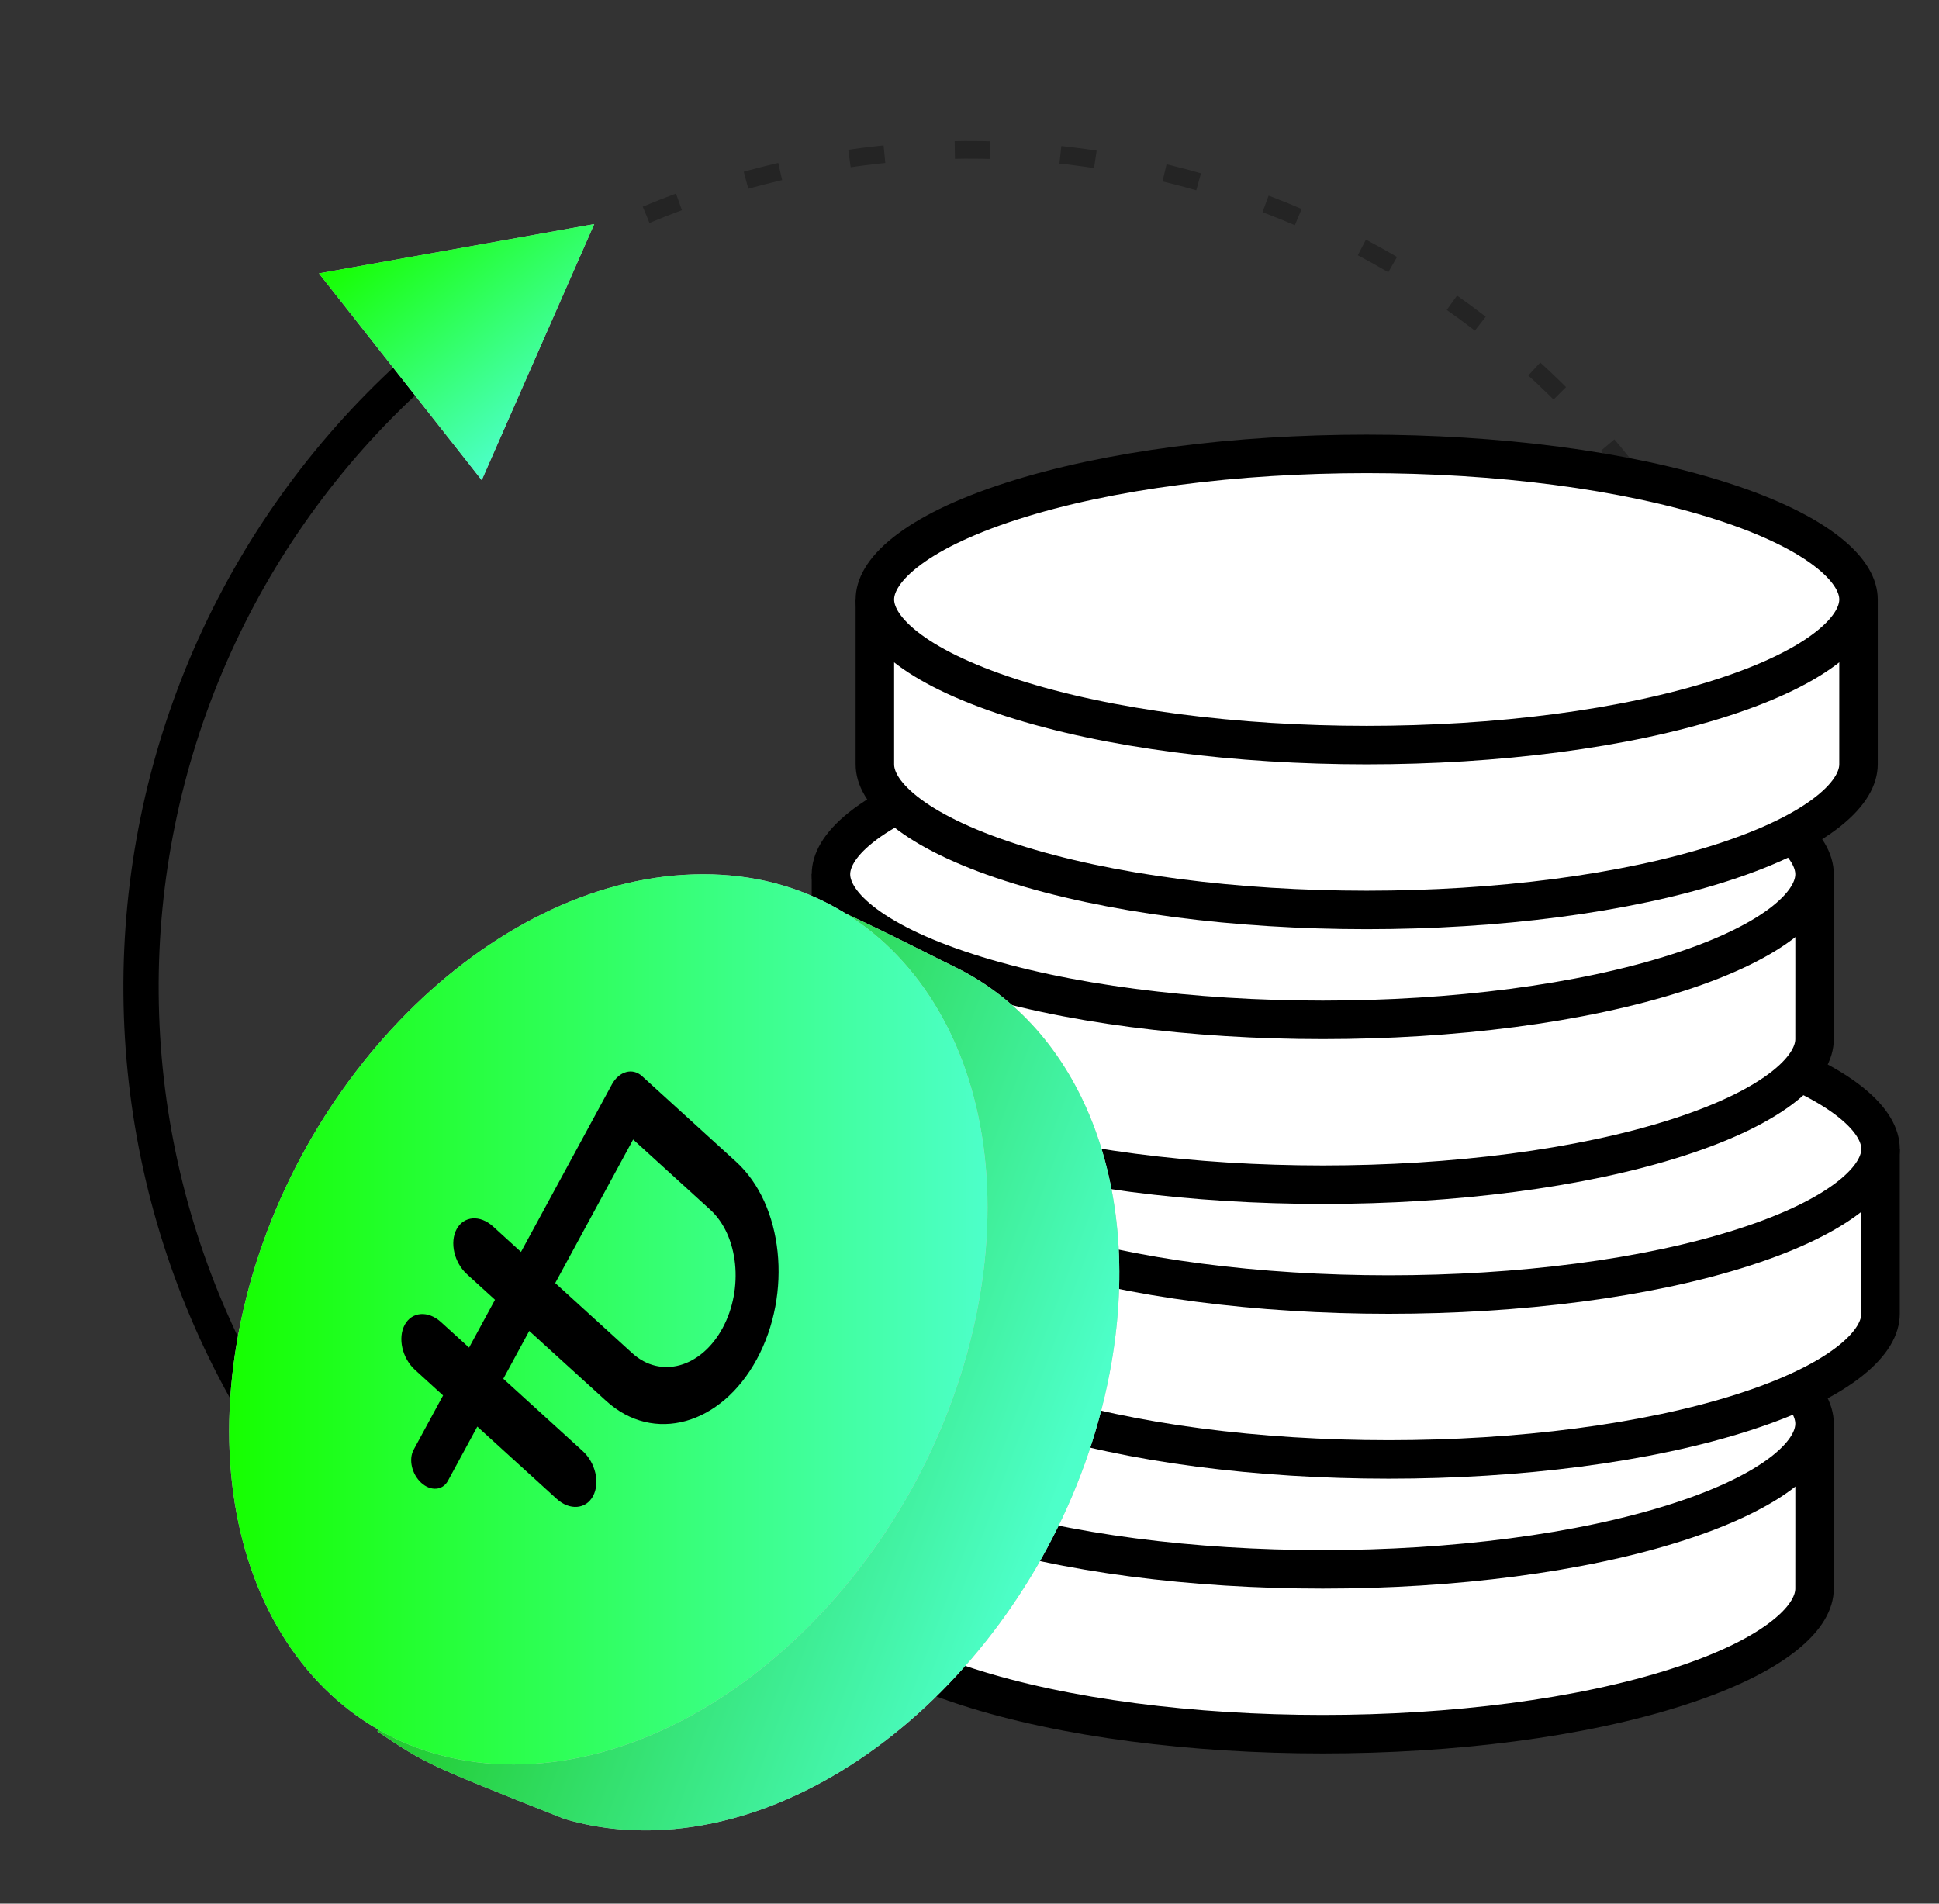 <svg width="55" height="54" viewBox="0 0 55 54" fill="none" xmlns="http://www.w3.org/2000/svg">
<rect x="0" y="0" width="55" height="54" fill="#333333" stroke="none"/>
<path d="M11.932 45.603C9.462 43.419 7.48 40.74 6.113 37.739C4.747 34.739 4.027 31.485 4.001 28.188C3.974 24.891 4.642 21.625 5.96 18.603C7.279 15.582 9.218 12.871 11.653 10.648" stroke="black"/>
<path d="M16.855 6.357L13.664 13.62L9.047 7.755L16.855 6.357Z" fill="#C4C4C4"/>
<path d="M16.855 6.357L13.664 13.62L9.047 7.755L16.855 6.357Z" fill="url(#paint0_linear)"/>
<path opacity="0.3" d="M18.328 6.093C23.184 4.06 28.578 3.697 33.662 5.063C38.746 6.429 43.232 9.445 46.415 13.638" stroke="black" stroke-width="0.5" stroke-dasharray="1 2"/>
<path d="M47.603 47.849C44.843 48.74 41.194 49.193 37.52 49.193C33.846 49.193 30.197 48.74 27.437 47.849C26.055 47.404 25.061 46.901 24.424 46.395C23.784 45.885 23.569 45.427 23.57 45.062C23.57 44.325 23.57 43.608 23.57 42.62C23.57 42.1 23.57 41.505 23.57 40.792C26.437 39.983 31.941 39.563 37.52 39.563C43.099 39.563 48.603 39.983 51.47 40.792C51.47 41.72 51.471 42.393 51.471 42.932C51.471 43.827 51.471 44.353 51.47 45.063C51.47 45.428 51.255 45.886 50.615 46.395C49.978 46.902 48.984 47.404 47.603 47.849Z" fill="white" stroke="black" stroke-width="1.092"/>
<path d="M47.603 43.173C44.843 44.063 41.194 44.517 37.52 44.517C33.846 44.517 30.197 44.063 27.437 43.173C26.055 42.727 25.062 42.225 24.425 41.719C23.784 41.209 23.57 40.752 23.57 40.386C23.57 40.021 23.784 39.563 24.425 39.054C25.062 38.547 26.055 38.045 27.437 37.599C30.197 36.709 33.846 36.256 37.52 36.256C41.194 36.256 44.843 36.709 47.603 37.599C48.985 38.045 49.978 38.547 50.615 39.054C51.255 39.563 51.47 40.021 51.47 40.386C51.47 40.752 51.255 41.209 50.615 41.719C49.978 42.225 48.985 42.727 47.603 43.173Z" fill="white" stroke="black" stroke-width="1.092"/>
<path d="M49.474 40.056C46.714 40.946 43.065 41.399 39.391 41.399C35.717 41.399 32.068 40.946 29.308 40.056C27.926 39.61 26.932 39.107 26.296 38.601C25.655 38.091 25.44 37.633 25.441 37.268C25.441 36.531 25.441 35.814 25.441 34.826C25.441 34.306 25.441 33.711 25.441 32.998C28.308 32.189 33.812 31.769 39.391 31.769C44.97 31.769 50.474 32.189 53.342 32.998C53.342 33.926 53.342 34.599 53.342 35.138C53.342 36.033 53.342 36.559 53.342 37.269C53.341 37.634 53.126 38.092 52.486 38.601C51.849 39.108 50.856 39.61 49.474 40.056Z" fill="white" stroke="black" stroke-width="1.092"/>
<path d="M49.474 35.379C46.714 36.27 43.065 36.722 39.391 36.722C35.717 36.722 32.068 36.27 29.308 35.379C27.926 34.933 26.933 34.431 26.296 33.925C25.655 33.415 25.441 32.958 25.441 32.592C25.441 32.227 25.655 31.77 26.296 31.26C26.933 30.753 27.926 30.251 29.308 29.805C32.068 28.915 35.717 28.462 39.391 28.462C43.065 28.462 46.714 28.915 49.474 29.805C50.856 30.251 51.849 30.753 52.486 31.26C53.127 31.77 53.342 32.227 53.342 32.592C53.342 32.958 53.127 33.415 52.486 33.925C51.849 34.431 50.856 34.933 49.474 35.379Z" fill="white" stroke="black" stroke-width="1.092"/>
<path d="M47.603 32.263C44.843 33.153 41.194 33.606 37.52 33.606C33.846 33.606 30.197 33.153 27.437 32.263C26.055 31.817 25.061 31.314 24.424 30.808C23.784 30.298 23.569 29.84 23.57 29.475C23.57 28.738 23.57 28.021 23.57 27.033C23.57 26.513 23.57 25.918 23.57 25.205C26.437 24.396 31.941 23.976 37.52 23.976C43.099 23.976 48.603 24.396 51.47 25.205C51.47 26.133 51.471 26.806 51.471 27.345C51.471 28.241 51.471 28.766 51.47 29.476C51.47 29.841 51.255 30.299 50.615 30.808C49.978 31.315 48.984 31.817 47.603 32.263Z" fill="white" stroke="black" stroke-width="1.092"/>
<path d="M47.603 27.586C44.843 28.477 41.194 28.93 37.52 28.93C33.846 28.93 30.197 28.477 27.437 27.586C26.055 27.14 25.062 26.638 24.425 26.132C23.784 25.622 23.57 25.165 23.57 24.799C23.57 24.434 23.784 23.977 24.425 23.467C25.062 22.96 26.055 22.458 27.437 22.012C30.197 21.122 33.846 20.669 37.52 20.669C41.194 20.669 44.843 21.122 47.603 22.012C48.985 22.458 49.978 22.96 50.615 23.467C51.255 23.977 51.47 24.434 51.47 24.799C51.47 25.165 51.255 25.622 50.615 26.132C49.978 26.638 48.985 27.14 47.603 27.586Z" fill="white" stroke="black" stroke-width="1.092"/>
<path d="M48.849 24.469C46.089 25.359 42.44 25.812 38.766 25.812C35.092 25.812 31.443 25.359 28.683 24.469C27.301 24.023 26.307 23.52 25.671 23.014C25.03 22.504 24.815 22.047 24.816 21.681C24.816 20.944 24.816 20.227 24.816 19.239C24.816 18.719 24.816 18.124 24.816 17.411C27.683 16.602 33.187 16.182 38.766 16.182C44.345 16.182 49.849 16.602 52.717 17.411C52.717 18.339 52.717 19.012 52.717 19.551C52.717 20.447 52.717 20.972 52.717 21.682C52.716 22.047 52.501 22.505 51.861 23.014C51.224 23.521 50.231 24.023 48.849 24.469Z" fill="white" stroke="black" stroke-width="1.092"/>
<path d="M48.849 19.792C46.089 20.683 42.44 21.136 38.766 21.136C35.092 21.136 31.443 20.683 28.683 19.792C27.301 19.346 26.308 18.844 25.671 18.338C25.03 17.828 24.816 17.371 24.816 17.005C24.816 16.64 25.03 16.183 25.671 15.673C26.308 15.167 27.301 14.664 28.683 14.219C31.443 13.328 35.092 12.875 38.766 12.875C42.44 12.875 46.089 13.328 48.849 14.219C50.231 14.664 51.224 15.167 51.861 15.673C52.502 16.183 52.717 16.64 52.717 17.005C52.717 17.371 52.502 17.828 51.861 18.338C51.224 18.844 50.231 19.346 48.849 19.792Z" fill="white" stroke="black" stroke-width="1.092"/>
<path d="M22.398 25.268C16.601 25.44 12.041 42.148 10.707 49.117C12.11 50.052 12.11 50.052 15.994 51.591C16.793 51.833 17.659 51.947 18.579 51.918C24.365 51.734 30.139 45.938 31.473 38.957C32.495 33.625 30.613 29.144 27.074 27.424C25.995 26.9 23.8 25.735 22.398 25.268Z" fill="#C4C4C4"/>
<path d="M22.398 25.268C16.601 25.44 12.041 42.148 10.707 49.117C12.11 50.052 12.11 50.052 15.994 51.591C16.793 51.833 17.659 51.947 18.579 51.918C24.365 51.734 30.139 45.938 31.473 38.957C32.495 33.625 30.613 29.144 27.074 27.424C25.995 26.9 23.8 25.735 22.398 25.268Z" fill="url(#paint1_linear)"/>
<path d="M19.671 24.804C13.874 24.977 8.111 30.784 6.777 37.754C5.443 44.734 9.055 50.231 14.84 50.047C20.626 49.863 26.4 44.067 27.734 37.087C29.068 30.129 25.456 24.62 19.671 24.804Z" fill="#C4C4C4"/>
<path d="M19.671 24.804C13.874 24.977 8.111 30.784 6.777 37.754C5.443 44.734 9.055 50.231 14.84 50.047C20.626 49.863 26.4 44.067 27.734 37.087C29.068 30.129 25.456 24.62 19.671 24.804Z" fill="url(#paint2_linear)"/>
<path d="M11.734 41.122C11.584 41.397 11.681 41.818 11.949 42.062C12.217 42.306 12.555 42.281 12.705 42.006L13.539 40.468L15.791 42.518C16.156 42.85 16.617 42.816 16.82 42.441C17.024 42.066 16.893 41.493 16.528 41.161L14.276 39.111L15.012 37.754L17.197 39.742C18.536 40.96 20.451 40.429 21.466 38.558C22.482 36.687 22.219 34.174 20.88 32.956L18.21 30.525C18.081 30.408 17.919 30.367 17.759 30.412C17.599 30.456 17.454 30.582 17.356 30.762L14.778 35.513L13.982 34.788C13.617 34.456 13.157 34.491 12.953 34.866C12.75 35.24 12.881 35.813 13.246 36.146L14.041 36.87L13.305 38.227L12.509 37.503C12.144 37.171 11.684 37.205 11.48 37.58C11.277 37.955 11.408 38.528 11.773 38.86L12.568 39.584L11.734 41.122ZM17.959 32.324L20.144 34.313C20.947 35.044 21.104 36.552 20.495 37.675C19.886 38.797 18.737 39.116 17.934 38.385L15.749 36.396L17.959 32.324Z" fill="black"/>
<defs>
<linearGradient id="paint0_linear" x1="11.797" y1="5.59" x2="16.41" y2="11.449" gradientUnits="userSpaceOnUse">
<stop stop-color="#16FF00"/>
<stop offset="1" stop-color="#4DFFC9"/>
<stop offset="1" stop-color="#4DFFC9"/>
</linearGradient>
<linearGradient id="paint1_linear" x1="10.707" y1="38.595" x2="28.945" y2="45.376" gradientUnits="userSpaceOnUse">
<stop stop-color="#17BE07"/>
<stop offset="1" stop-color="#4DFFC9"/>
<stop offset="1" stop-color="#4DFFC9"/>
</linearGradient>
<linearGradient id="paint2_linear" x1="6.5" y1="37.426" x2="27.991" y2="37.426" gradientUnits="userSpaceOnUse">
<stop stop-color="#16FF00"/>
<stop offset="1" stop-color="#4DFFC9"/>
<stop offset="1" stop-color="#4DFFC9"/>
</linearGradient>
</defs>
</svg>
